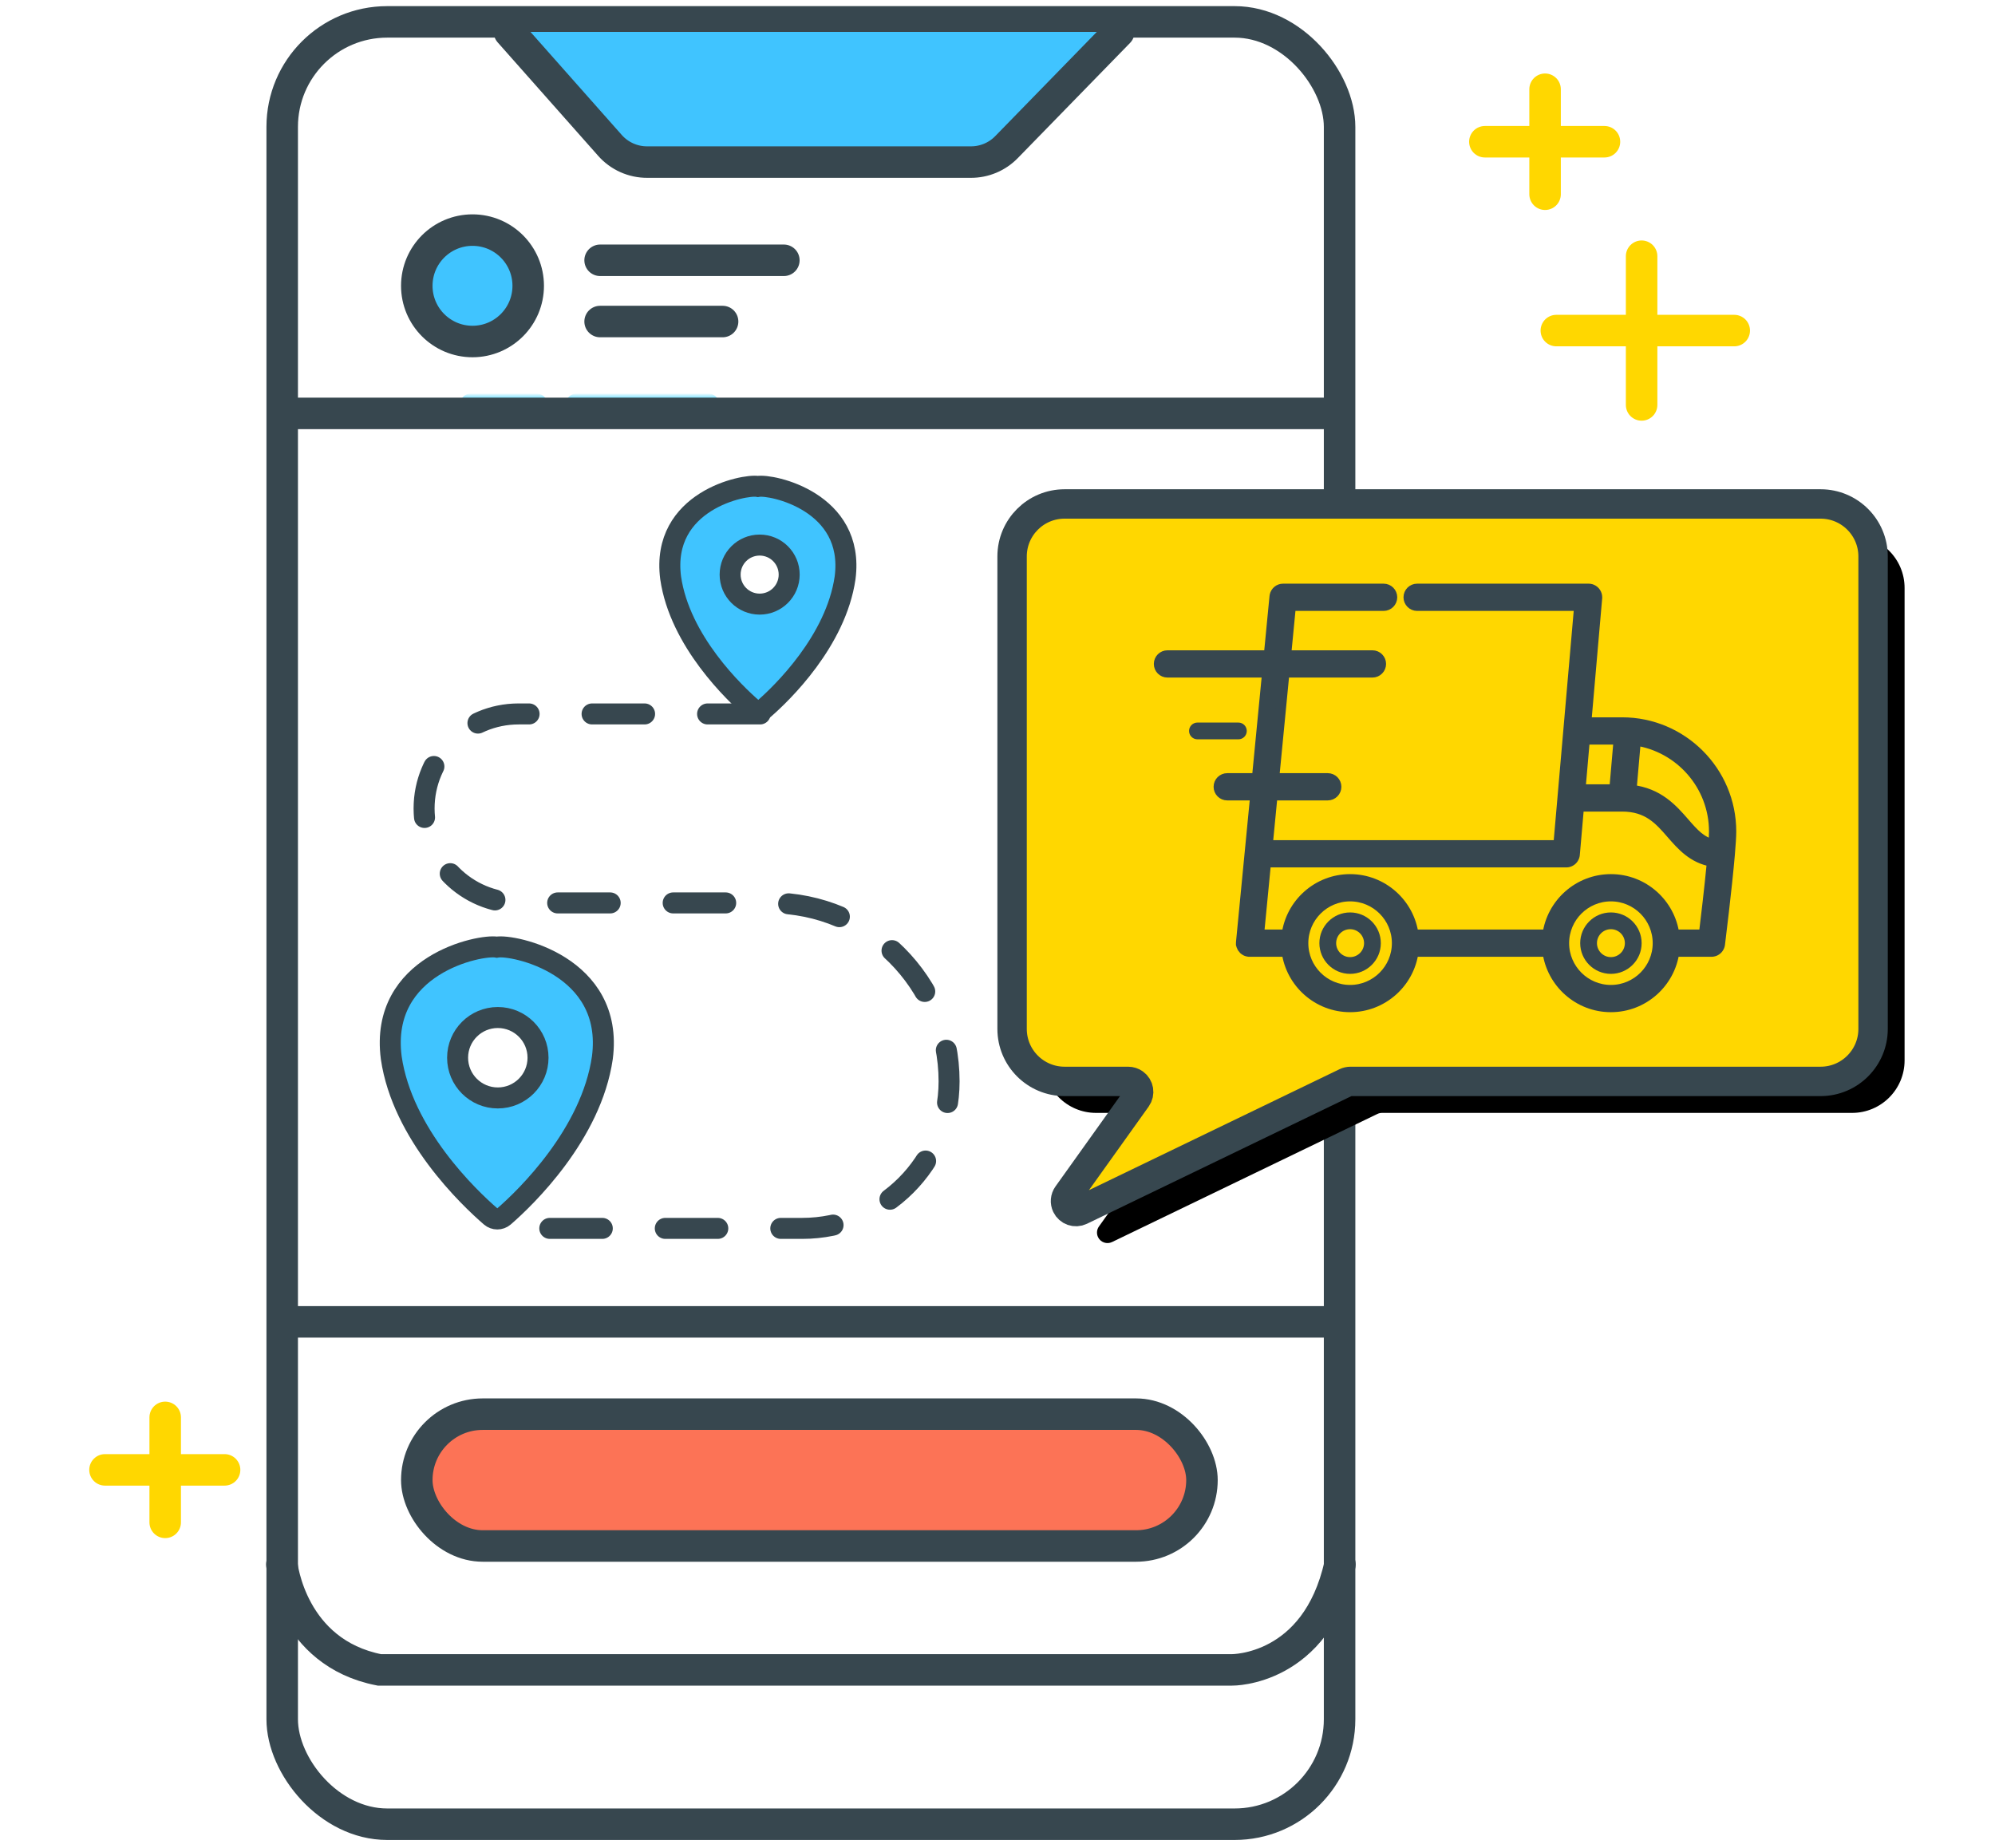 <?xml version="1.0" encoding="UTF-8"?> <svg xmlns="http://www.w3.org/2000/svg" xmlns:xlink="http://www.w3.org/1999/xlink" width="190px" height="176px" viewBox="0 0 190 176" version="1.1"><title>Group 84</title><defs><rect id="path-1" x="0" y="0" width="47.639" height="15.556"></rect><path d="M101.661,113.818 L108.259,104.581 C108.58,104.132 108.476,103.507 108.027,103.186 C107.857,103.065 107.654,103 107.446,103 L101.389,103 C98.627,103 96.389,100.761 96.389,98 L96.389,53 C96.389,50.239 98.627,48 101.389,48 L173.389,48 C176.15,48 178.389,50.239 178.389,53 L178.389,98 C178.389,100.761 176.15,103 173.389,103 L128.618,103 C128.467,103 128.318,103.034 128.183,103.099 L102.91,115.3 C102.413,115.54 101.815,115.332 101.575,114.834 C101.416,114.505 101.449,114.116 101.661,113.818 Z" id="path-3"></path><filter x="-3.5%" y="-4.2%" width="110.7%" height="110.4%" id="filter-4"><feMorphology radius="1.4" operator="dilate" in="SourceAlpha" result="shadowSpreadOuter1"></feMorphology><feOffset dx="3" dy="3" in="shadowSpreadOuter1" result="shadowOffsetOuter1"></feOffset><feComposite in="shadowOffsetOuter1" in2="SourceAlpha" operator="out" result="shadowOffsetOuter1"></feComposite><feColorMatrix values="0 0 0 0 0 0 0 0 0 0 0 0 0 0 0 0 0 0 0.2 0" type="matrix" in="shadowOffsetOuter1"></feColorMatrix></filter></defs><g id="Page-1" stroke="none" stroke-width="1" fill="none" fill-rule="evenodd"><g id="Hire-React-Native-developers_upd" transform="translate(-317, -8785)"><g id="Group-84" transform="translate(317, 8785)"><rect id="Rectangle" x="0.389" y="0" width="189" height="175"></rect><g id="HQed-in-US" transform="translate(36.389, 46)" fill-rule="nonzero" stroke="#37474F" stroke-width="2"><g id="Group-18"><g id="Group-83" transform="translate(0.778, 44.186)"><path d="M10.148,0.027 C8.616,-0.26 -1.054,1.655 0.095,10.559 C1.148,17.835 7.467,23.867 9.573,25.686 C9.932,25.993 10.46,25.993 10.818,25.686 C12.924,23.867 19.148,17.835 20.201,10.559 C21.35,1.75 11.68,-0.26 10.148,0.027 Z" id="Path" fill="#40C4FF"></path><circle id="Oval" fill="#FFFFFF" stroke-linecap="round" cx="10.244" cy="10.559" r="3.83"></circle></g><g id="Group-82" transform="translate(27.403, 0.311)"><path d="M8.386,0.022 C7.12,-0.215 -0.871,1.367 0.078,8.725 C0.948,14.739 6.17,19.723 7.911,21.226 C8.207,21.48 8.643,21.48 8.94,21.226 C10.68,19.723 15.823,14.739 16.693,8.725 C17.643,1.446 9.652,-0.215 8.386,0.022 Z" id="Path" fill="#40C4FF"></path><circle id="Oval" fill="#FFFFFF" stroke-linecap="round" cx="8.556" cy="8.417" r="2.812"></circle></g></g></g><g id="Group-60" transform="translate(34.306, 37.917)"><mask id="mask-2" fill="white"><use xlink:href="#path-1"></use></mask><g id="Rectangle"></g><g id="Group-56" mask="url(#mask-2)" stroke="#00C8FF" stroke-linecap="round" stroke-width="2"><g transform="translate(9.861, -7.667)" id="Line-18"><line x1="0.662" y1="0.69" x2="23.309" y2="0.69"></line><line x1="10.727" y1="8.239" x2="23.309" y2="8.239"></line><line x1="0.662" y1="4.464" x2="13.243" y2="4.464"></line><line x1="17.018" y1="4.464" x2="23.309" y2="4.464"></line><line x1="0.662" y1="8.239" x2="6.953" y2="8.239"></line></g></g></g><g id="AR-in-IoT-icon" transform="translate(26.389, 1)" stroke="#37474F" stroke-width="3"><rect id="Rectangle" fill="#FC7356" x="13.306" y="133.694" width="74.778" height="12.556" rx="6.278"></rect><g id="Layer_2" transform="translate(0.248, 0.913)"><rect id="Rectangle" x="0.239" y="0.171" width="100.704" height="171.667" rx="10"></rect><path d="M21.882,1.127 L31.44,11.919 C32.344,12.951 33.653,13.537 35.025,13.525 L65.816,13.525 C67.102,13.533 68.335,13.014 69.23,12.09 L79.915,1.127" id="Path" fill="#40C4FF" stroke-linecap="round"></path><path d="M0.205,147.097 C0.205,147.097 1.092,155.499 9.49,157.138 L90.702,157.138 C90.702,157.138 98.724,157.24 100.977,147.097" id="Path" stroke-linecap="round"></path></g></g><g id="Group-21" transform="translate(148.222, 23.222)" stroke="#FFD700" stroke-linecap="round" stroke-width="3"><line x1="-7.37450224e-13" y1="8.264" x2="16.944" y2="8.264" id="Line-5"></line><line x1="8.122" y1="1.181" x2="8.122" y2="15.347" id="Line-4"></line></g><line x1="141.417" y1="13.5" x2="152.806" y2="13.5" id="Line-5" stroke="#FFD700" stroke-width="3" stroke-linecap="round"></line><line x1="147.15" y1="8.5" x2="147.15" y2="18.5" id="Line-4" stroke="#FFD700" stroke-width="3" stroke-linecap="round"></line><line x1="10" y1="140" x2="21.389" y2="140" id="Line-5" stroke="#FFD700" stroke-width="3" stroke-linecap="round"></line><line x1="15.733" y1="135" x2="15.733" y2="145" id="Line-4" stroke="#FFD700" stroke-width="3" stroke-linecap="round"></line><line x1="27.014" y1="125.903" x2="127.153" y2="125.903" id="Line-9" stroke="#37474F" stroke-width="3" stroke-linecap="square"></line><line x1="27.014" y1="39.375" x2="127.153" y2="39.375" id="Line-9" stroke="#37474F" stroke-width="3" stroke-linecap="square"></line><line x1="57.153" y1="24.792" x2="74.653" y2="24.792" id="Line-9" stroke="#37474F" stroke-width="3" stroke-linecap="round"></line><line x1="57.153" y1="30.625" x2="68.819" y2="30.625" id="Line-9" stroke="#37474F" stroke-width="3" stroke-linecap="round"></line><circle id="Oval" stroke="#37474F" stroke-width="3" fill="#40C4FF" cx="45" cy="27.222" r="5.306"></circle><path d="M72.389,68 L49.389,68 C44.418,68 40.389,72.029 40.389,77 C40.389,77 40.389,77 40.389,77 C40.389,77 40.389,77 40.389,77 C40.389,81.971 44.418,86 49.389,86 L73.389,86 C82.778,86 90.389,93.611 90.389,103 C90.389,103 90.389,103 90.389,103 C90.389,103 90.389,103 90.389,103 C90.389,110.732 84.121,117 76.389,117 L47.389,117 L47.389,117" id="Path-14" stroke="#37474F" stroke-width="2" stroke-linecap="round" stroke-dasharray="5,6"></path><g id="Path-17"><use fill="black" fill-opacity="1" filter="url(#filter-4)" xlink:href="#path-3"></use><use stroke="#37474F" stroke-width="2.8" fill="#FFD700" fill-rule="evenodd" xlink:href="#path-3"></use></g><g id="delivery-truck" transform="translate(110.389, 56)" fill="#37474F" fill-rule="nonzero"><path d="M44.096,12.822 L40.666,12.822 L41.7,0.959 C41.701,0.938 41.702,0.916 41.702,0.895 C41.702,0.894 41.702,0.892 41.702,0.89 C41.702,0.89 41.702,0.889 41.702,0.889 C41.702,0.566 41.507,0.282 41.221,0.158 C41.219,0.157 41.216,0.156 41.214,0.155 C41.196,0.147 41.178,0.141 41.159,0.135 C41.152,0.132 41.146,0.13 41.139,0.127 C41.124,0.123 41.108,0.119 41.093,0.116 C41.082,0.113 41.071,0.11 41.06,0.108 C41.047,0.105 41.033,0.103 41.019,0.101 C41.006,0.099 40.993,0.097 40.98,0.096 C40.978,0.096 40.976,0.095 40.974,0.095 C40.96,0.094 40.946,0.094 40.932,0.094 C40.923,0.093 40.913,0.092 40.904,0.092 L40.894,0.092 C40.893,0.092 40.892,0.092 40.892,0.092 L24.576,0.092 C24.135,0.092 23.778,0.45 23.778,0.89 C23.778,1.329 24.135,1.688 24.576,1.688 L40.034,1.688 L38.446,19.919 C38.446,19.921 38.446,19.922 38.446,19.924 L38.045,24.524 L10.321,24.524 L10.785,19.737 L16.064,19.737 C16.504,19.737 16.861,19.379 16.861,18.939 C16.861,18.498 16.504,18.141 16.064,18.141 L10.939,18.141 L11.919,8.035 L20.32,8.035 C20.761,8.035 21.118,7.678 21.118,7.237 C21.118,6.796 20.761,6.439 20.32,6.439 L12.073,6.439 L12.534,1.688 L21.384,1.688 C21.823,1.688 22.182,1.329 22.182,0.89 C22.182,0.45 21.823,0.092 21.384,0.092 L11.81,0.092 C11.809,0.092 11.809,0.092 11.808,0.092 C11.434,0.092 11.109,0.356 11.03,0.722 C11.029,0.724 11.028,0.727 11.028,0.73 C11.024,0.75 11.021,0.77 11.019,0.79 C11.018,0.797 11.016,0.803 11.016,0.809 C11.016,0.811 11.015,0.812 11.015,0.813 L10.47,6.439 L0.798,6.439 C0.357,6.439 0,6.796 0,7.237 C0,7.678 0.357,8.035 0.798,8.035 L10.315,8.035 L9.336,18.141 L6.49,18.141 C6.049,18.141 5.692,18.498 5.692,18.939 C5.692,19.379 6.049,19.737 6.49,19.737 L9.182,19.737 L8.649,25.239 C8.648,25.24 8.648,25.241 8.648,25.241 L7.824,33.75 C7.824,33.751 7.824,33.752 7.824,33.753 L7.823,33.756 C7.822,33.767 7.822,33.778 7.822,33.789 C7.821,33.803 7.819,33.818 7.819,33.833 C7.819,33.833 7.82,33.834 7.82,33.835 C7.82,33.855 7.821,33.875 7.823,33.896 C7.823,33.902 7.823,33.909 7.824,33.915 C7.826,33.936 7.829,33.956 7.833,33.976 C7.834,33.982 7.835,33.988 7.836,33.994 C7.839,34.009 7.843,34.024 7.847,34.039 C7.85,34.05 7.852,34.06 7.856,34.071 C7.856,34.074 7.858,34.076 7.859,34.079 C7.897,34.198 7.963,34.305 8.048,34.392 C8.05,34.393 8.051,34.395 8.053,34.397 C8.061,34.405 8.071,34.413 8.079,34.421 C8.134,34.471 8.197,34.514 8.265,34.548 C8.279,34.555 8.293,34.562 8.307,34.568 C8.311,34.57 8.316,34.571 8.321,34.573 C8.341,34.581 8.361,34.589 8.381,34.595 C8.383,34.596 8.385,34.596 8.387,34.596 C8.411,34.604 8.435,34.61 8.459,34.615 C8.462,34.615 8.465,34.616 8.469,34.616 C8.492,34.621 8.515,34.624 8.539,34.627 C8.539,34.627 8.54,34.627 8.54,34.627 C8.566,34.629 8.592,34.631 8.618,34.631 C8.618,34.631 8.619,34.631 8.619,34.631 L12.171,34.631 C12.563,37.604 15.113,39.907 18.192,39.907 C21.271,39.907 23.821,37.604 24.213,34.631 L37.011,34.631 C37.403,37.604 39.952,39.907 43.031,39.907 C46.111,39.907 48.66,37.604 49.053,34.631 L52.605,34.631 C52.606,34.631 52.606,34.631 52.607,34.631 C52.634,34.631 52.66,34.629 52.686,34.626 C52.69,34.626 52.695,34.625 52.7,34.625 C52.72,34.622 52.741,34.619 52.761,34.615 C52.77,34.614 52.778,34.611 52.787,34.609 C52.803,34.606 52.818,34.602 52.834,34.597 C52.844,34.594 52.854,34.59 52.864,34.587 C52.877,34.582 52.891,34.578 52.903,34.573 C52.914,34.568 52.925,34.563 52.936,34.559 C52.947,34.553 52.959,34.548 52.971,34.542 C52.981,34.536 52.992,34.531 53.002,34.525 C53.013,34.518 53.024,34.512 53.035,34.505 C53.045,34.498 53.055,34.492 53.064,34.485 C53.075,34.478 53.086,34.47 53.096,34.461 C53.105,34.455 53.114,34.448 53.122,34.441 C53.133,34.431 53.143,34.422 53.154,34.412 C53.161,34.405 53.169,34.398 53.176,34.391 C53.187,34.379 53.197,34.368 53.208,34.356 C53.213,34.349 53.219,34.343 53.225,34.336 C53.236,34.322 53.247,34.307 53.258,34.292 C53.261,34.287 53.265,34.282 53.269,34.276 C53.282,34.257 53.294,34.237 53.305,34.216 C53.306,34.215 53.307,34.214 53.308,34.212 C53.32,34.19 53.331,34.168 53.341,34.144 C53.343,34.138 53.345,34.131 53.348,34.124 C53.355,34.107 53.361,34.091 53.366,34.074 C53.37,34.063 53.372,34.051 53.376,34.04 C53.379,34.027 53.383,34.014 53.386,34 C53.388,33.988 53.39,33.976 53.392,33.964 C53.394,33.953 53.396,33.942 53.398,33.931 C53.431,33.66 54.056,28.648 54.335,25.406 C54.336,25.403 54.336,25.4 54.336,25.397 C54.416,24.463 54.468,23.676 54.468,23.194 C54.468,17.475 49.815,12.822 44.096,12.822 Z M40.527,14.418 L43.791,14.418 L43.375,19.205 L40.11,19.205 L40.527,14.418 Z M18.192,38.312 C15.722,38.312 13.713,36.302 13.713,33.832 C13.713,31.363 15.723,29.353 18.192,29.353 C20.662,29.353 22.671,31.363 22.671,33.832 C22.671,36.302 20.662,38.312 18.192,38.312 Z M43.031,38.312 C40.562,38.312 38.552,36.302 38.552,33.832 C38.552,31.363 40.562,29.353 43.031,29.353 C45.501,29.353 47.511,31.363 47.511,33.832 C47.511,36.302 45.501,38.312 43.031,38.312 Z M51.9,33.034 L49.053,33.034 C48.661,30.06 46.111,27.757 43.032,27.757 C39.953,27.757 37.403,30.06 37.011,33.034 L24.213,33.034 C23.821,30.06 21.272,27.757 18.192,27.757 C15.113,27.757 12.563,30.06 12.171,33.034 L9.496,33.034 L10.166,26.119 L38.777,26.119 L38.777,26.119 C38.777,26.119 38.777,26.119 38.778,26.119 C38.804,26.119 38.831,26.118 38.857,26.115 C38.862,26.115 38.867,26.114 38.872,26.113 C38.893,26.111 38.913,26.108 38.934,26.104 C38.943,26.102 38.951,26.099 38.96,26.097 C38.976,26.093 38.992,26.09 39.007,26.085 C39.018,26.082 39.028,26.078 39.038,26.074 C39.052,26.07 39.065,26.065 39.078,26.06 C39.089,26.055 39.1,26.05 39.111,26.045 C39.123,26.04 39.135,26.034 39.146,26.028 C39.157,26.022 39.167,26.016 39.178,26.01 C39.189,26.004 39.2,25.997 39.211,25.99 C39.221,25.984 39.231,25.977 39.241,25.97 C39.251,25.962 39.261,25.955 39.272,25.947 C39.281,25.939 39.29,25.932 39.299,25.924 C39.309,25.915 39.319,25.906 39.328,25.897 C39.336,25.889 39.344,25.881 39.352,25.873 C39.362,25.863 39.371,25.853 39.38,25.842 C39.387,25.834 39.394,25.826 39.401,25.817 C39.41,25.806 39.419,25.794 39.427,25.783 C39.433,25.774 39.439,25.765 39.445,25.756 C39.453,25.744 39.46,25.732 39.467,25.72 C39.473,25.71 39.478,25.701 39.483,25.691 C39.49,25.679 39.496,25.666 39.502,25.653 C39.506,25.643 39.511,25.633 39.516,25.622 C39.521,25.609 39.525,25.597 39.53,25.584 C39.534,25.572 39.538,25.561 39.541,25.549 C39.545,25.537 39.548,25.524 39.551,25.512 C39.554,25.499 39.557,25.486 39.56,25.474 C39.562,25.461 39.564,25.448 39.566,25.436 C39.568,25.422 39.57,25.409 39.571,25.396 C39.571,25.394 39.572,25.392 39.572,25.39 L39.972,20.8 L44.095,20.8 C46.54,20.8 47.642,22.066 48.81,23.408 C49.773,24.514 50.848,25.749 52.676,26.05 C52.443,28.504 52.068,31.655 51.9,33.034 Z M52.812,24.451 C51.626,24.209 50.897,23.376 50.013,22.36 C48.908,21.091 47.559,19.541 44.972,19.252 L45.385,14.513 C49.615,15.139 52.872,18.793 52.872,23.194 C52.872,23.493 52.85,23.928 52.812,24.451 Z" id="Shape" stroke="#37474F"></path><path d="M18.192,30.907 C16.579,30.907 15.267,32.219 15.267,33.832 C15.267,35.446 16.579,36.758 18.192,36.758 C19.805,36.758 21.118,35.446 21.118,33.832 C21.118,32.219 19.805,30.907 18.192,30.907 Z M18.192,35.162 C17.459,35.162 16.863,34.566 16.863,33.832 C16.863,33.099 17.459,32.503 18.192,32.503 C18.926,32.503 19.522,33.099 19.522,33.832 C19.522,34.566 18.926,35.162 18.192,35.162 Z" id="Shape"></path><path d="M43.031,30.907 C41.418,30.907 40.106,32.219 40.106,33.832 C40.106,35.446 41.418,36.758 43.031,36.758 C44.645,36.758 45.957,35.446 45.957,33.832 C45.957,32.219 44.645,30.907 43.031,30.907 Z M43.031,35.162 C42.298,35.162 41.702,34.566 41.702,33.832 C41.702,33.099 42.298,32.503 43.031,32.503 C43.765,32.503 44.361,33.099 44.361,33.832 C44.361,34.566 43.765,35.162 43.031,35.162 Z" id="Shape"></path><path d="M7.553,12.822 L3.653,12.822 C3.212,12.822 2.855,13.179 2.855,13.62 C2.855,14.061 3.212,14.418 3.653,14.418 L7.553,14.418 C7.994,14.418 8.351,14.061 8.351,13.62 C8.351,13.179 7.994,12.822 7.553,12.822 Z" id="Path"></path></g></g></g></g></svg> 